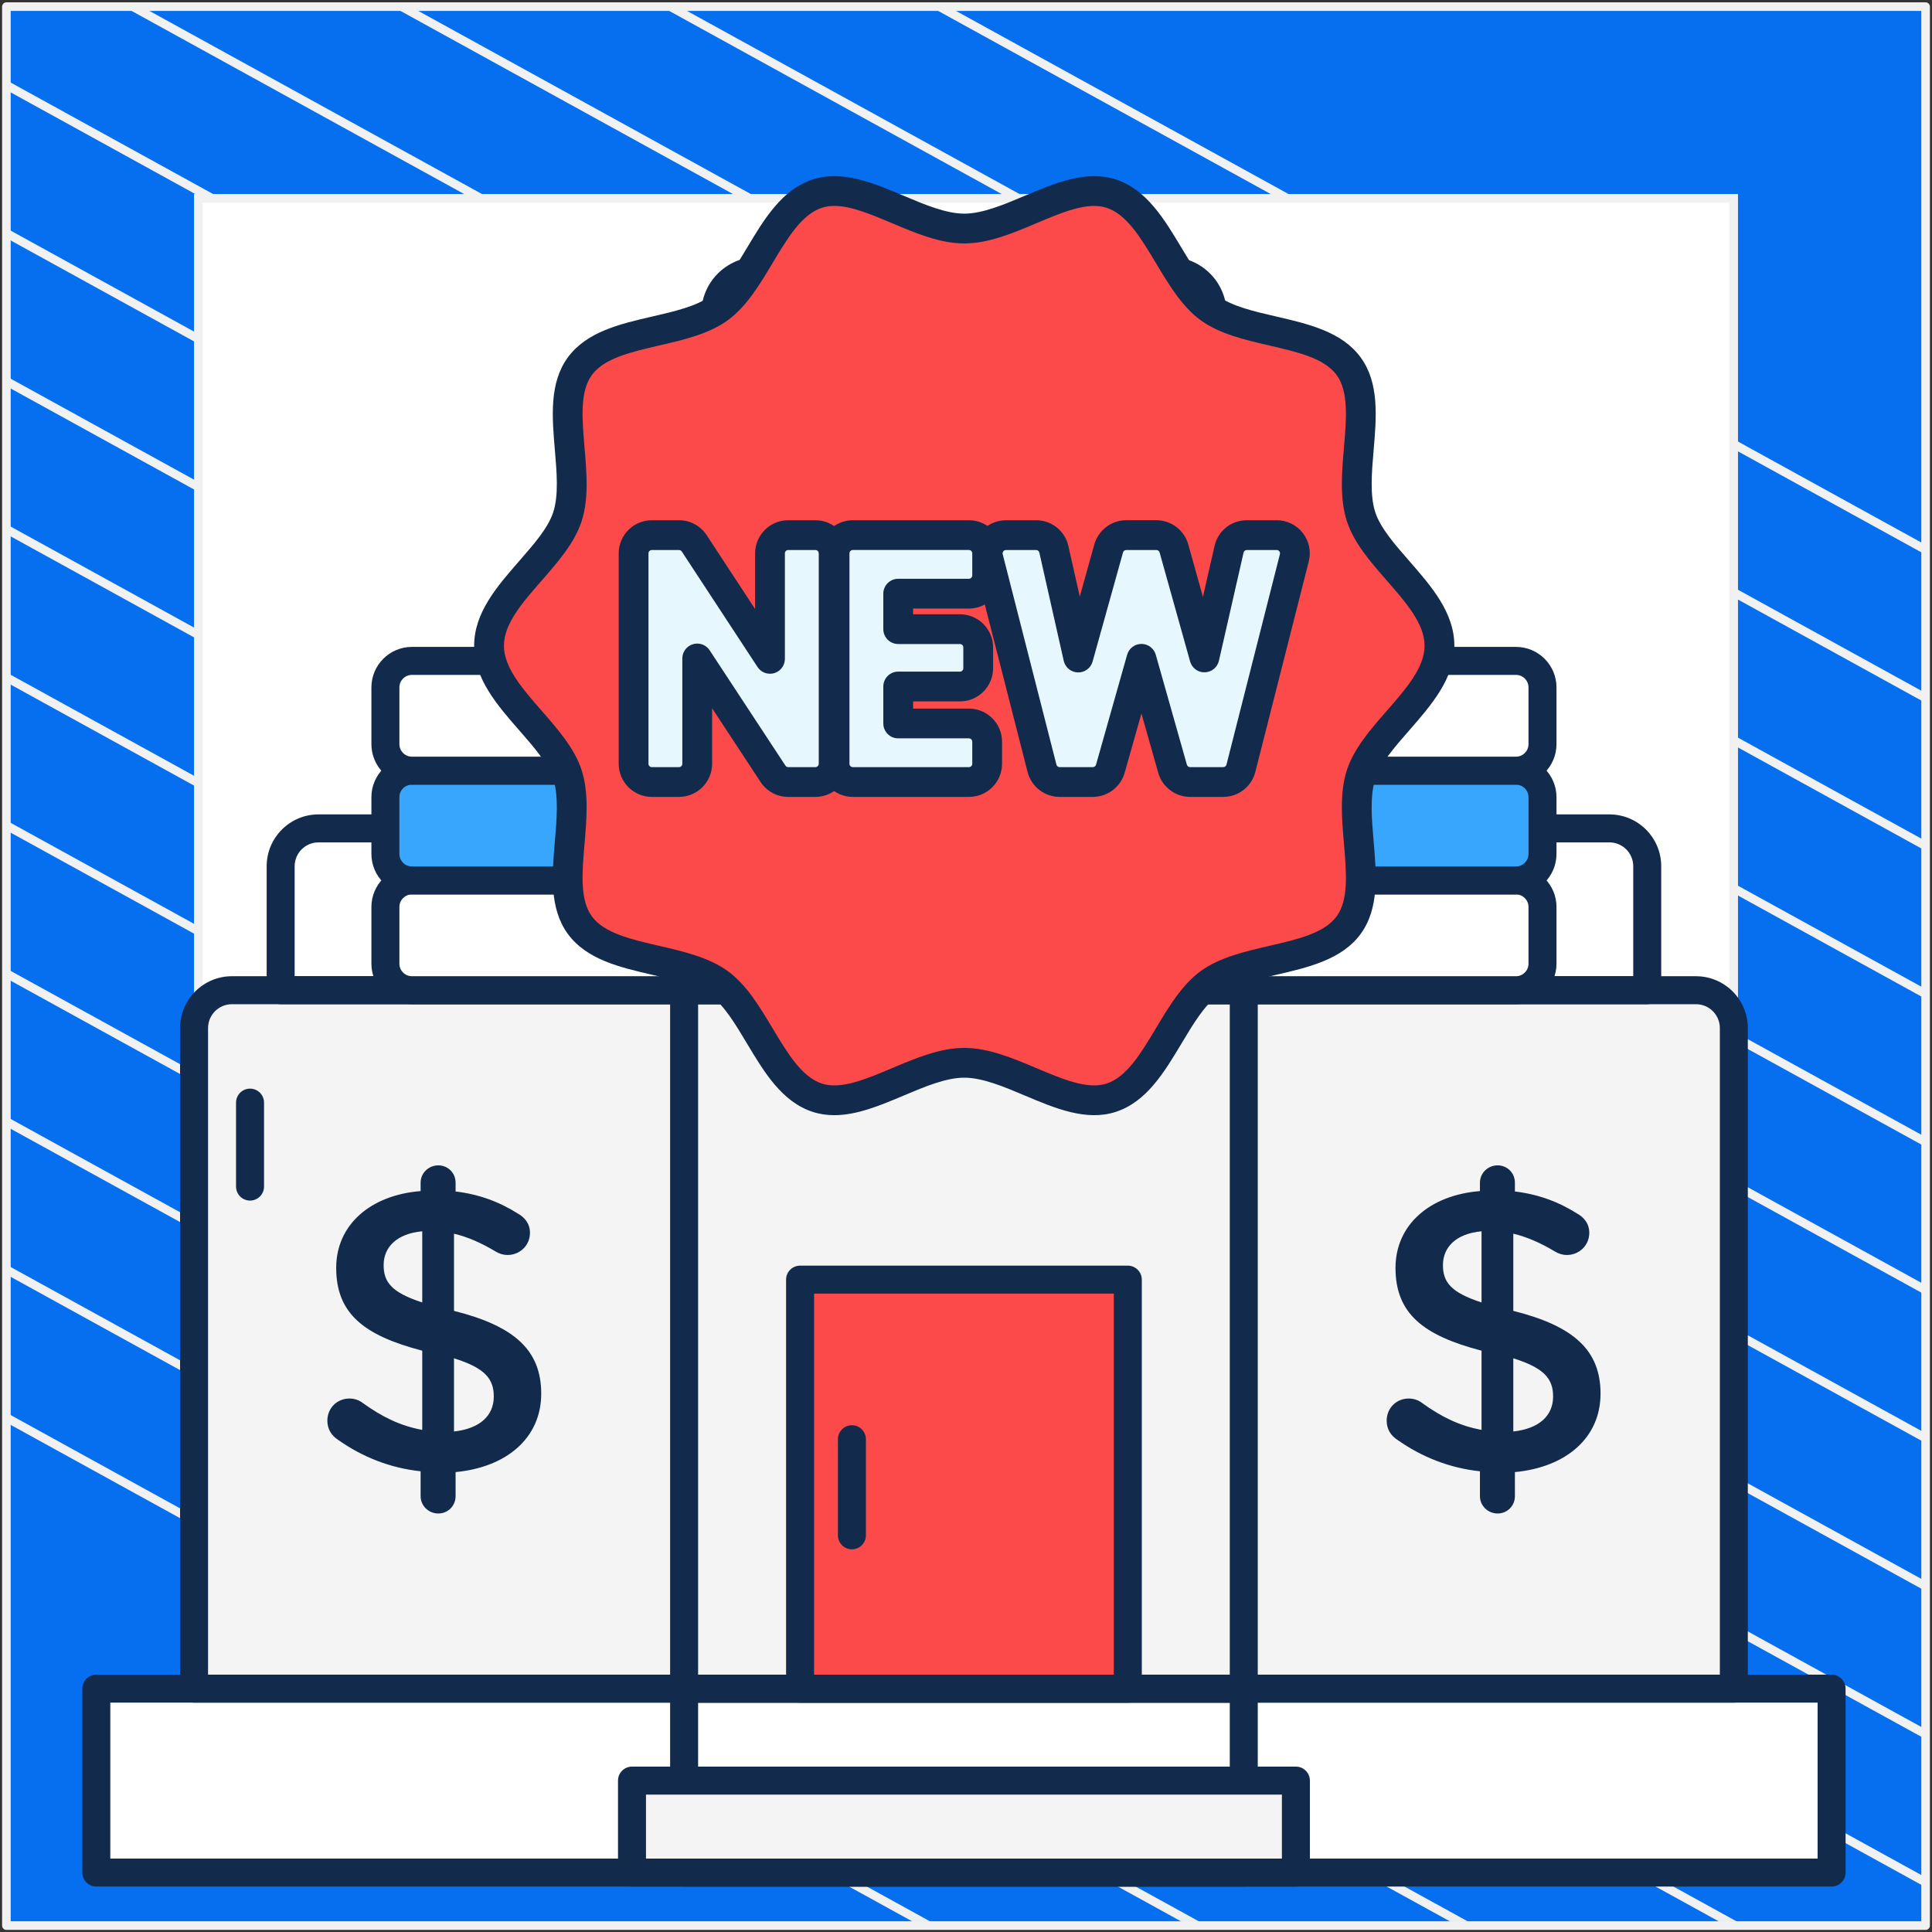 <?xml version="1.0" encoding="UTF-8"?> <svg xmlns="http://www.w3.org/2000/svg" width="302" height="302" viewBox="0 0 302 302" fill="none"><rect x="0" y="0" width="302" height="302" fill="#333333" stroke="none"/><path d="M301 1.038H1V301H301V1.038Z" fill="#056FEF" stroke="#F1F1F1" stroke-width="1.346" stroke-linejoin="round"></path><mask id="mask0_20_1692" style="mask-type:luminance" maskUnits="userSpaceOnUse" x="1" y="1" width="300" height="300"><path d="M301 1H1V300.962H301V1Z" fill="white"></path></mask><g mask="url(#mask0_20_1692)"><path d="M-285.023 64.085L219.795 342.085" stroke="#F1F1F1" stroke-width="1.346" stroke-miterlimit="10"></path><path d="M-263.954 52.544L240.932 330.581" stroke="#F1F1F1" stroke-width="1.346" stroke-miterlimit="10"></path><path d="M-242.819 41.04L261.999 319.04" stroke="#F1F1F1" stroke-width="1.346" stroke-miterlimit="10"></path><path d="M-221.682 29.536L283.136 307.536" stroke="#F1F1F1" stroke-width="1.346" stroke-miterlimit="10"></path><path d="M-200.545 18.032L304.272 296.032" stroke="#F1F1F1" stroke-width="1.346" stroke-miterlimit="10"></path><path d="M-179.41 6.528L325.409 284.528" stroke="#F1F1F1" stroke-width="1.346" stroke-miterlimit="10"></path><path d="M-158.273 -5.014L346.545 273.024" stroke="#F1F1F1" stroke-width="1.346" stroke-miterlimit="10"></path><path d="M-137.205 -16.517L367.613 261.483" stroke="#F1F1F1" stroke-width="1.346" stroke-miterlimit="10"></path><path d="M-116.069 -28.021L388.749 249.979" stroke="#F1F1F1" stroke-width="1.346" stroke-miterlimit="10"></path><path d="M-94.932 -39.525L409.886 238.475" stroke="#F1F1F1" stroke-width="1.346" stroke-miterlimit="10"></path><path d="M-73.796 -51.029L431.023 226.971" stroke="#F1F1F1" stroke-width="1.346" stroke-miterlimit="10"></path><path d="M-52.659 -62.533L452.159 215.467" stroke="#F1F1F1" stroke-width="1.346" stroke-miterlimit="10"></path><path d="M-31.591 -74.075L473.227 203.963" stroke="#F1F1F1" stroke-width="1.346" stroke-miterlimit="10"></path><path d="M-10.454 -85.579L494.363 192.422" stroke="#F1F1F1" stroke-width="1.346" stroke-miterlimit="10"></path></g><path d="M271 31H31V270.975H271V31Z" fill="white" stroke="#F1F1F1" stroke-width="1.346" stroke-miterlimit="10"></path><path d="M49.785 129.489H251.573C254.839 129.489 257.487 132.137 257.487 135.403V154.786H43.871V135.403C43.871 132.137 46.519 129.489 49.785 129.489Z" fill="white"></path><path d="M251.573 129.489H150.679V154.786H257.487V135.403C257.487 132.137 254.839 129.489 251.573 129.489Z" fill="white"></path><path d="M15.054 263.959H286.304V292.713H15.054V263.959Z" fill="white"></path><path d="M271.023 263.959H30.335V160.7C30.335 157.434 32.983 154.786 36.249 154.786H265.109C268.375 154.786 271.023 157.434 271.023 160.7V263.959Z" fill="#F4F4F4"></path><path d="M286.304 294.9H15.054C13.846 294.9 12.867 293.92 12.867 292.713V263.959C12.867 262.752 13.846 261.772 15.054 261.772H286.304C287.512 261.772 288.492 262.752 288.492 263.959V292.713C288.492 293.922 287.512 294.9 286.304 294.9ZM17.242 290.525H284.117V266.147H17.242V290.525Z" fill="#122B4D"></path><path d="M194.42 294.9H106.938C105.73 294.9 104.75 293.92 104.75 292.713V263.959C104.75 262.752 105.73 261.772 106.938 261.772H194.419C195.628 261.772 196.607 262.752 196.607 263.959V292.713C196.608 293.922 195.628 294.9 194.42 294.9ZM109.125 290.525H192.232V266.147H109.125V290.525Z" fill="#122B4D"></path><path d="M271.023 266.147H30.335C29.128 266.147 28.148 265.168 28.148 263.959V160.7C28.148 156.233 31.782 152.598 36.249 152.598H265.109C269.576 152.598 273.211 156.233 273.211 160.7V263.959C273.211 265.168 272.232 266.147 271.023 266.147ZM32.523 261.772H268.837V160.7C268.837 158.644 267.166 156.973 265.111 156.973H36.249C34.194 156.973 32.523 158.644 32.523 160.7V261.772Z" fill="#122B4D"></path><path d="M39.085 187.668C37.877 187.668 36.897 186.689 36.897 185.481V172.356C36.897 171.148 37.877 170.168 39.085 170.168C40.292 170.168 41.272 171.148 41.272 172.356V185.481C41.272 186.689 40.292 187.668 39.085 187.668Z" fill="#122B4D"></path><path d="M257.487 156.973H43.871C42.664 156.973 41.684 155.993 41.684 154.786V135.403C41.684 130.936 45.318 127.302 49.785 127.302H251.572C256.04 127.302 259.674 130.936 259.674 135.403V154.786C259.675 155.993 258.695 156.973 257.487 156.973ZM46.059 152.598H255.3V135.403C255.3 133.348 253.628 131.677 251.573 131.677H49.785C47.73 131.677 46.059 133.348 46.059 135.403V152.598Z" fill="#122B4D"></path><path d="M194.42 266.147H106.938C105.73 266.147 104.75 265.168 104.75 263.959V154.786C104.75 153.578 105.73 152.598 106.938 152.598H194.419C195.628 152.598 196.607 153.578 196.607 154.786V263.959C196.608 265.168 195.628 266.147 194.42 266.147ZM109.125 261.772H192.232V156.973H109.125V261.772Z" fill="#122B4D"></path><path d="M182.909 154.786H118.451C114.783 154.786 111.81 151.813 111.81 148.147V48.993C111.81 45.325 114.783 42.354 118.451 42.354H182.909C186.576 42.354 189.548 45.327 189.548 48.993V148.147C189.548 151.813 186.575 154.786 182.909 154.786Z" fill="#F4EFED"></path><path d="M182.909 42.354H175.253C178.921 42.354 181.893 45.327 181.893 48.993V148.146C181.893 151.813 178.92 154.786 175.253 154.786H182.909C186.576 154.786 189.548 151.813 189.548 148.146V48.993C189.548 45.325 186.575 42.354 182.909 42.354Z" fill="#D6D1CF"></path><path d="M118.451 154.786H126.106C122.438 154.786 119.467 151.813 119.467 148.147V48.993C119.467 45.325 122.44 42.352 126.106 42.352H118.451C114.783 42.352 111.812 45.325 111.812 48.993V148.146C111.811 151.813 114.783 154.786 118.451 154.786Z" fill="white"></path><path d="M182.908 156.973H118.451C113.583 156.973 109.623 153.014 109.623 148.147V48.993C109.623 44.126 113.583 40.166 118.451 40.166H182.909C187.776 40.166 191.736 44.126 191.736 48.993V148.146C191.735 153.014 187.776 156.973 182.908 156.973ZM118.451 44.541C115.995 44.541 113.998 46.538 113.998 48.993V148.146C113.998 150.6 115.995 152.597 118.451 152.597H182.909C185.364 152.597 187.361 150.6 187.361 148.146V48.993C187.361 46.538 185.364 44.541 182.909 44.541H118.451Z" fill="#122B4D"></path><path d="M124.244 57.22H119.86L118.977 59.565C118.815 59.962 118.435 60.196 118.038 60.196C117.911 60.196 117.803 60.177 117.696 60.142C117.173 59.944 116.919 59.367 117.1 58.843L121.087 48.217C121.25 47.82 121.645 47.568 122.043 47.586C122.457 47.568 122.837 47.82 122.998 48.217L126.986 58.843C127.167 59.366 126.914 59.943 126.39 60.142C126.3 60.178 126.174 60.196 126.048 60.196C125.651 60.196 125.272 59.962 125.128 59.565L124.244 57.22ZM123.505 55.235L122.044 51.356L120.582 55.235H123.505Z" fill="#122B4D"></path><path d="M177.114 140.542H181.498L182.381 138.197C182.543 137.8 182.923 137.566 183.32 137.566C183.447 137.566 183.555 137.584 183.662 137.619C184.185 137.817 184.439 138.395 184.258 138.919L180.272 149.544C180.109 149.941 179.713 150.194 179.316 150.176C178.901 150.194 178.522 149.941 178.36 149.544L174.372 138.919C174.191 138.396 174.444 137.818 174.968 137.619C175.058 137.583 175.185 137.566 175.31 137.566C175.707 137.566 176.086 137.8 176.23 138.197L177.114 140.542ZM177.853 142.526L179.315 146.404L180.776 142.526H177.853Z" fill="#122B4D"></path><path d="M156.681 118.565L154.316 110.88C158.247 113.052 163.289 112.478 166.624 109.143C170.663 105.104 170.663 98.556 166.624 94.518L150.679 78.573L134.735 94.518C130.695 98.557 130.695 105.105 134.735 109.143C138.069 112.478 143.112 113.051 147.042 110.88L144.678 118.565H156.681Z" fill="#FC4949"></path><path d="M156.68 120.753H144.678C143.983 120.753 143.33 120.423 142.918 119.864C142.505 119.307 142.383 118.586 142.586 117.922L143.721 114.236C139.93 114.739 135.993 113.497 133.188 110.691C130.821 108.325 129.518 105.179 129.518 101.832C129.518 98.485 130.821 95.338 133.188 92.971L149.133 77.027C149.953 76.206 151.405 76.206 152.226 77.027L168.17 92.971C170.537 95.338 171.84 98.484 171.84 101.831C171.84 105.178 170.537 108.324 168.17 110.69C165.365 113.496 161.428 114.737 157.636 114.235L158.771 117.922C158.975 118.585 158.852 119.307 158.439 119.864C158.027 120.423 157.375 120.753 156.68 120.753ZM147.64 116.378H153.719L152.226 111.523C151.963 110.671 152.245 109.745 152.937 109.183C153.629 108.62 154.593 108.533 155.375 108.966C158.535 110.713 162.525 110.151 165.078 107.598C168.258 104.418 168.258 99.245 165.078 96.066L150.679 81.667L136.281 96.064C134.741 97.604 133.892 99.652 133.892 101.831C133.892 104.009 134.74 106.057 136.281 107.596C138.833 110.149 142.822 110.711 145.985 108.965C146.765 108.533 147.729 108.62 148.422 109.182C149.114 109.744 149.395 110.67 149.133 111.523L147.64 116.378Z" fill="#122B4D"></path><path d="M193.692 137.626H236.971C239.259 137.626 241.115 139.481 241.115 141.77V150.641C241.115 152.931 239.26 154.786 236.971 154.786H193.692C191.404 154.786 189.548 152.931 189.548 150.641V141.77C189.548 139.481 191.403 137.626 193.692 137.626Z" fill="white"></path><path d="M193.692 154.786H201.979C199.691 154.786 197.835 152.931 197.835 150.641V141.77C197.835 139.482 199.69 137.626 201.979 137.626H193.692C191.404 137.626 189.548 139.481 189.548 141.77V150.641C189.548 152.93 191.403 154.786 193.692 154.786Z" fill="#FF61B5"></path><path d="M236.971 156.973H193.692C190.201 156.973 187.36 154.133 187.36 150.643V141.771C187.36 138.28 190.201 135.439 193.692 135.439H236.971C240.462 135.439 243.302 138.28 243.302 141.771V150.643C243.301 154.133 240.461 156.973 236.971 156.973ZM193.692 139.813C192.614 139.813 191.735 140.691 191.735 141.77V150.641C191.735 151.72 192.613 152.597 193.692 152.597H236.971C238.049 152.597 238.927 151.72 238.927 150.641V141.77C238.927 140.692 238.05 139.813 236.971 139.813H193.692Z" fill="#122B4D"></path><path d="M193.692 120.467H236.971C239.259 120.467 241.115 122.322 241.115 124.611V133.483C241.115 135.771 239.26 137.627 236.971 137.627H193.692C191.404 137.627 189.548 135.772 189.548 133.483V124.611C189.548 122.322 191.403 120.467 193.692 120.467Z" fill="#39A6FE"></path><path d="M193.692 137.626H201.979C199.691 137.626 197.835 135.771 197.835 133.482V124.61C197.835 122.322 199.69 120.466 201.979 120.466H193.692C191.404 120.466 189.548 122.321 189.548 124.61V133.482C189.548 135.771 191.403 137.626 193.692 137.626Z" fill="#99CA6F"></path><path d="M236.971 139.813H193.692C190.201 139.813 187.36 136.973 187.36 133.483V124.611C187.36 121.12 190.201 118.281 193.692 118.281H236.971C240.462 118.281 243.302 121.121 243.302 124.611V133.483C243.301 136.974 240.461 139.813 236.971 139.813ZM193.692 122.655C192.614 122.655 191.735 123.532 191.735 124.61V133.482C191.735 134.56 192.613 135.437 193.692 135.437H236.971C238.049 135.437 238.927 134.56 238.927 133.482V124.61C238.927 123.532 238.05 122.655 236.971 122.655H193.692Z" fill="#122B4D"></path><path d="M193.692 103.307H236.971C239.259 103.307 241.115 105.162 241.115 107.451V116.323C241.115 118.611 239.26 120.467 236.971 120.467H193.692C191.404 120.467 189.548 118.612 189.548 116.323V107.451C189.548 105.162 191.403 103.307 193.692 103.307Z" fill="white"></path><path d="M193.692 120.467H201.979C199.691 120.467 197.835 118.612 197.835 116.323V107.451C197.835 105.163 199.69 103.307 201.979 103.307H193.692C191.404 103.307 189.548 105.162 189.548 107.451V116.323C189.548 118.611 191.403 120.467 193.692 120.467Z" fill="#FCE06A"></path><path d="M236.971 122.654H193.692C190.201 122.654 187.36 119.814 187.36 116.323V107.451C187.36 103.96 190.201 101.12 193.692 101.12H236.971C240.462 101.12 243.302 103.96 243.302 107.451V116.323C243.301 119.814 240.461 122.654 236.971 122.654ZM193.692 105.495C192.614 105.495 191.735 106.373 191.735 107.451V116.323C191.735 117.401 192.613 118.279 193.692 118.279H236.971C238.049 118.279 238.927 117.402 238.927 116.323V107.451C238.927 106.373 238.05 105.495 236.971 105.495H193.692Z" fill="#122B4D"></path><path d="M64.388 137.626H107.666C109.955 137.626 111.811 139.481 111.811 141.77V150.641C111.811 152.931 109.956 154.786 107.666 154.786H64.388C62.1 154.786 60.244 152.931 60.244 150.641V141.77C60.245 139.481 62.1 137.626 64.388 137.626Z" fill="white"></path><path d="M107.666 137.626H99.379C101.667 137.626 103.523 139.481 103.523 141.77V150.641C103.523 152.93 101.668 154.786 99.379 154.786H107.666C109.955 154.786 111.811 152.931 111.811 150.641V141.77C111.811 139.481 109.956 137.626 107.666 137.626Z" fill="#E12579"></path><path d="M107.666 156.973H64.388C60.897 156.973 58.056 154.133 58.056 150.643V141.771C58.056 138.28 60.897 135.439 64.388 135.439H107.666C111.158 135.439 113.998 138.28 113.998 141.771V150.643C113.998 154.133 111.158 156.973 107.666 156.973ZM64.388 139.813C63.309 139.813 62.431 140.691 62.431 141.77V150.641C62.431 151.72 63.308 152.597 64.388 152.597H107.666C108.745 152.597 109.623 151.72 109.623 150.641V141.77C109.623 140.692 108.746 139.813 107.666 139.813H64.388Z" fill="#122B4D"></path><path d="M64.388 120.467H107.666C109.955 120.467 111.811 122.322 111.811 124.611V133.483C111.811 135.771 109.956 137.627 107.666 137.627H64.388C62.1 137.627 60.244 135.772 60.244 133.483V124.611C60.245 122.322 62.1 120.467 64.388 120.467Z" fill="#39A6FE"></path><path d="M107.666 120.467H99.379C101.667 120.467 103.523 122.322 103.523 124.611V133.483C103.523 135.771 101.668 137.627 99.379 137.627H107.666C109.955 137.627 111.811 135.772 111.811 133.483V124.611C111.811 122.322 109.956 120.467 107.666 120.467Z" fill="#5D8E33"></path><path d="M107.666 139.813H64.388C60.897 139.813 58.056 136.973 58.056 133.483V124.611C58.056 121.12 60.897 118.281 64.388 118.281H107.666C111.158 118.281 113.998 121.121 113.998 124.611V133.483C113.998 136.974 111.158 139.813 107.666 139.813ZM64.388 122.655C63.309 122.655 62.431 123.532 62.431 124.61V133.482C62.431 134.56 63.308 135.437 64.388 135.437H107.666C108.745 135.437 109.623 134.56 109.623 133.482V124.61C109.623 123.532 108.746 122.655 107.666 122.655H64.388Z" fill="#122B4D"></path><path d="M64.388 103.307H107.666C109.955 103.307 111.811 105.162 111.811 107.451V116.323C111.811 118.611 109.956 120.467 107.666 120.467H64.388C62.1 120.467 60.244 118.612 60.244 116.323V107.451C60.245 105.162 62.1 103.307 64.388 103.307Z" fill="white"></path><path d="M107.666 103.307H99.379C101.667 103.307 103.523 105.162 103.523 107.451V116.323C103.523 118.611 101.668 120.467 99.379 120.467H107.666C109.955 120.467 111.811 118.612 111.811 116.323V107.451C111.811 105.162 109.956 103.307 107.666 103.307Z" fill="#DEA42E"></path><path d="M107.666 122.654H64.388C60.897 122.654 58.056 119.814 58.056 116.323V107.451C58.056 103.96 60.897 101.12 64.388 101.12H107.666C111.158 101.12 113.998 103.96 113.998 107.451V116.323C113.998 119.814 111.158 122.654 107.666 122.654ZM64.388 105.495C63.309 105.495 62.431 106.373 62.431 107.451V116.323C62.431 117.401 63.308 118.279 64.388 118.279H107.666C108.745 118.279 109.623 117.402 109.623 116.323V107.451C109.623 106.373 108.746 105.495 107.666 105.495H64.388Z" fill="#122B4D"></path><path d="M234.101 182.162C235.609 182.162 236.802 183.356 236.802 184.864V186.246C240.51 186.687 243.652 187.88 246.542 189.703C247.547 190.268 248.428 191.211 248.428 192.719C248.428 194.667 246.856 196.175 244.909 196.175C244.28 196.175 243.652 195.987 243.023 195.61C240.824 194.29 238.688 193.348 236.551 192.845V204.91C246.102 207.298 250.187 211.131 250.187 217.856C250.187 224.768 244.783 229.355 236.802 230.109V233.879C236.802 235.387 235.609 236.581 234.101 236.581C232.592 236.581 231.336 235.386 231.336 233.879V229.983C226.623 229.48 222.287 227.784 218.453 225.082C217.385 224.391 216.757 223.386 216.757 222.066C216.757 220.118 218.265 218.609 220.213 218.609C220.968 218.609 221.721 218.861 222.287 219.301C225.24 221.437 228.131 222.883 231.587 223.51V211.131C222.412 208.743 218.138 205.287 218.138 198.186C218.138 191.462 223.48 186.812 231.336 186.183V184.863C231.336 183.357 232.592 182.162 234.101 182.162ZM231.587 203.591V192.468C227.565 192.844 225.554 194.981 225.554 197.746C225.554 200.386 226.748 202.02 231.587 203.591ZM236.552 212.326V223.762C240.573 223.322 242.773 221.311 242.773 218.295C242.773 215.53 241.39 213.834 236.552 212.326Z" fill="#122B4D"></path><path d="M68.514 182.162C70.023 182.162 71.216 183.356 71.216 184.864V186.246C74.924 186.687 78.066 187.88 80.956 189.703C81.961 190.268 82.842 191.211 82.842 192.719C82.842 194.667 81.27 196.175 79.323 196.175C78.694 196.175 78.066 195.987 77.437 195.61C75.238 194.29 73.102 193.348 70.965 192.845V204.91C80.516 207.298 84.601 211.131 84.601 217.856C84.601 224.768 79.197 229.355 71.216 230.109V233.879C71.216 235.387 70.023 236.581 68.514 236.581C67.006 236.581 65.749 235.386 65.749 233.879V229.983C61.037 229.48 56.701 227.784 52.867 225.082C51.799 224.391 51.171 223.386 51.171 222.066C51.171 220.118 52.679 218.609 54.627 218.609C55.381 218.609 56.136 218.861 56.701 219.301C59.654 221.437 62.545 222.883 66.001 223.51V211.131C56.826 208.743 52.552 205.287 52.552 198.186C52.552 191.462 57.894 186.812 65.749 186.183V184.863C65.749 183.357 67.006 182.162 68.514 182.162ZM66.001 203.591V192.468C61.979 192.844 59.968 194.981 59.968 197.746C59.968 200.386 61.162 202.02 66.001 203.591ZM70.965 212.326V223.762C74.986 223.322 77.186 221.311 77.186 218.295C77.186 215.53 75.804 213.834 70.965 212.326Z" fill="#122B4D"></path><path d="M98.79 278.337H202.567V292.714H98.79V278.337Z" fill="#F4F4F4"></path><path d="M202.568 294.901H98.79C97.583 294.901 96.603 293.921 96.603 292.713V278.336C96.603 277.127 97.583 276.148 98.79 276.148H202.568C203.775 276.148 204.755 277.127 204.755 278.336V292.713C204.755 293.922 203.775 294.901 202.568 294.901ZM100.978 290.526H200.38V280.523H100.978V290.526Z" fill="#122B4D"></path><path d="M125.065 200.027H176.294V263.959H125.065V200.027Z" fill="#FC4949"></path><path d="M176.294 266.147H125.064C123.856 266.147 122.876 265.168 122.876 263.959V200.026C122.876 198.818 123.856 197.839 125.064 197.839H176.294C177.501 197.839 178.481 198.818 178.481 200.026V263.959C178.481 265.168 177.502 266.147 176.294 266.147ZM127.252 261.772H174.107V202.214H127.252V261.772Z" fill="#122B4D"></path><path d="M133.165 242.182C131.958 242.182 130.978 241.202 130.978 239.994V224.974C130.978 223.765 131.958 222.786 133.165 222.786C134.373 222.786 135.353 223.765 135.353 224.974V239.994C135.353 241.202 134.373 242.182 133.165 242.182Z" fill="#122B4D"></path><path d="M225.009 100.927C225.009 108.451 214.959 114.294 212.754 121.083C210.469 128.119 215.086 138.739 210.824 144.595C206.519 150.51 194.965 149.379 189.05 153.684C183.193 157.946 180.721 169.308 173.685 171.593C166.896 173.797 158.25 166.13 150.725 166.13C143.202 166.13 134.554 173.797 127.765 171.593C120.729 169.308 118.257 157.946 112.401 153.684C106.486 149.379 94.931 150.509 90.626 144.594C86.365 138.738 90.981 128.119 88.696 121.083C86.492 114.294 76.442 108.451 76.442 100.927C76.442 93.404 86.491 87.561 88.696 80.772C90.981 73.736 86.365 63.116 90.626 57.26C94.931 51.344 106.486 52.475 112.401 48.171C118.257 43.909 120.729 32.547 127.765 30.262C134.554 28.058 143.201 35.724 150.725 35.724C158.249 35.724 166.896 28.058 173.685 30.262C180.721 32.547 183.193 43.909 189.05 48.171C194.965 52.475 206.519 51.346 210.824 57.261C215.086 63.117 210.469 73.736 212.754 80.772C214.958 87.561 225.009 93.403 225.009 100.927Z" fill="#FC4949"></path><path d="M127.459 83.647H123.213C121.639 83.647 120.363 84.923 120.363 86.497V102.992L108.518 84.934C107.991 84.131 107.096 83.647 106.135 83.647H101.89C100.316 83.647 99.04 84.923 99.04 86.497V119.391C99.04 120.965 100.316 122.241 101.89 122.241H106.135C107.709 122.241 108.985 120.965 108.985 119.391V102.929L120.831 120.957C121.358 121.758 122.253 122.241 123.213 122.241H127.459C129.033 122.241 130.309 120.965 130.309 119.391V86.497C130.308 84.922 129.033 83.647 127.459 83.647Z" fill="#E6F8FE"></path><path d="M151.457 92.799C153.031 92.799 154.307 91.523 154.307 89.949V86.496C154.307 84.922 153.031 83.646 151.457 83.646H133.307C131.733 83.646 130.457 84.922 130.457 86.496V119.39C130.457 120.964 131.733 122.24 133.307 122.24H151.457C153.031 122.24 154.307 120.964 154.307 119.39V115.938C154.307 114.364 153.031 113.088 151.457 113.088H140.402V107.309H150.057C151.631 107.309 152.907 106.033 152.907 104.459V101.193C152.907 99.619 151.631 98.343 150.057 98.343H140.402V92.797H151.457V92.799Z" fill="#E6F8FE"></path><path d="M201.81 84.747C201.271 84.053 200.44 83.647 199.562 83.647H194.896C193.566 83.647 192.412 84.566 192.117 85.864L188.268 102.763L183.503 85.729C183.159 84.498 182.036 83.647 180.758 83.647H176.046C174.767 83.647 173.645 84.499 173.301 85.731L168.547 102.782L164.735 85.87C164.442 84.57 163.288 83.647 161.955 83.647H157.243C156.363 83.647 155.532 84.054 154.992 84.748C154.452 85.443 154.263 86.349 154.481 87.201L162.879 120.096C163.201 121.358 164.338 122.24 165.641 122.24H170.82C172.095 122.24 173.215 121.393 173.562 120.166L178.425 102.981L183.288 120.166C183.635 121.393 184.755 122.24 186.03 122.24H191.209C192.512 122.24 193.65 121.355 193.972 120.092L202.323 87.198C202.539 86.346 202.35 85.441 201.81 84.747Z" fill="#E6F8FE"></path><path d="M130.406 174.319C129.275 174.319 128.153 174.165 127.047 173.806C122.227 172.24 119.445 167.591 116.753 163.095C114.918 160.028 113.185 157.132 111.032 155.565C108.837 153.968 105.513 153.199 101.995 152.386C96.926 151.214 91.684 150.002 88.746 145.964C85.838 141.968 86.294 136.637 86.735 131.483C87.032 128.017 87.338 124.432 86.484 121.801C85.684 119.338 83.497 116.833 81.18 114.181C77.708 110.204 74.117 106.092 74.117 100.927C74.117 95.762 77.708 91.65 81.18 87.672C83.497 85.02 85.684 82.514 86.484 80.051C87.338 77.419 87.032 73.836 86.736 70.37C86.295 65.215 85.839 59.884 88.746 55.889C91.687 51.85 96.928 50.638 101.997 49.466C105.515 48.653 108.839 47.885 111.034 46.287C113.186 44.72 114.92 41.824 116.755 38.757C119.446 34.26 122.229 29.611 127.048 28.047C131.662 26.55 136.541 28.609 141.259 30.602C144.512 31.975 147.874 33.396 150.727 33.396C153.58 33.396 156.943 31.975 160.195 30.602C164.914 28.609 169.791 26.55 174.406 28.047C179.225 29.612 182.007 34.261 184.699 38.758C186.535 41.825 188.269 44.721 190.421 46.288C192.615 47.885 195.939 48.654 199.457 49.467C204.526 50.639 209.769 51.851 212.708 55.89C215.616 59.884 215.16 65.215 214.718 70.37C214.421 73.836 214.115 77.42 214.97 80.051C215.769 82.514 217.956 85.02 220.273 87.672C223.746 91.649 227.337 95.761 227.337 100.926C227.337 106.09 223.746 110.203 220.273 114.18C217.956 116.832 215.769 119.338 214.97 121.801C214.115 124.433 214.421 128.018 214.717 131.484C215.159 136.638 215.615 141.969 212.707 145.964C209.768 150.002 204.526 151.214 199.457 152.386C195.938 153.199 192.614 153.967 190.421 155.565C188.269 157.131 186.535 160.028 184.699 163.094C182.007 167.591 179.225 172.24 174.406 173.805C169.791 175.303 164.914 173.243 160.196 171.25C156.944 169.876 153.581 168.456 150.728 168.456C147.875 168.456 144.512 169.876 141.259 171.25C137.671 172.766 133.992 174.319 130.406 174.319ZM130.419 32.189C129.739 32.189 129.092 32.277 128.485 32.475C125.325 33.501 123.102 37.216 120.748 41.149C118.753 44.481 116.691 47.927 113.772 50.052C110.81 52.206 106.863 53.12 103.045 54.002C98.614 55.027 94.427 55.994 92.51 58.629C90.624 61.22 90.988 65.472 91.373 69.974C91.709 73.902 92.056 77.963 90.911 81.49C89.818 84.86 87.209 87.847 84.686 90.735C81.644 94.219 78.771 97.509 78.771 100.928C78.771 104.347 81.645 107.637 84.686 111.12C87.209 114.009 89.818 116.995 90.911 120.365C92.056 123.892 91.709 127.953 91.373 131.881C90.988 136.383 90.624 140.635 92.51 143.226C94.427 145.861 98.613 146.828 103.045 147.853C106.863 148.735 110.81 149.649 113.772 151.803C116.692 153.928 118.753 157.374 120.748 160.706C123.102 164.639 125.326 168.354 128.485 169.38C131.45 170.344 135.334 168.701 139.447 166.965C143.127 165.411 146.932 163.804 150.726 163.804C154.521 163.804 158.326 165.411 162.005 166.965C166.118 168.701 170.003 170.344 172.968 169.38C176.128 168.354 178.35 164.639 180.704 160.706C182.699 157.374 184.762 153.928 187.68 151.803C190.642 149.649 194.59 148.735 198.408 147.853C202.84 146.828 207.026 145.86 208.943 143.226C210.829 140.636 210.465 136.383 210.079 131.882C209.743 127.954 209.396 123.893 210.541 120.366C211.635 116.996 214.244 114.009 216.766 111.121C219.809 107.637 222.681 104.347 222.681 100.928C222.681 97.51 219.808 94.219 216.766 90.737C214.244 87.847 211.635 84.861 210.541 81.491C209.396 77.964 209.743 73.903 210.079 69.975C210.465 65.473 210.829 61.221 208.943 58.631C207.026 55.996 202.839 55.029 198.408 54.004C194.59 53.121 190.642 52.208 187.68 50.054C184.762 47.929 182.699 44.483 180.704 41.151C178.35 37.217 176.127 33.503 172.968 32.477C170.003 31.513 166.118 33.156 162.005 34.892C158.326 36.447 154.522 38.053 150.726 38.053C146.931 38.053 143.127 36.446 139.447 34.892C136.177 33.509 133.052 32.189 130.419 32.189Z" fill="#122B4D"></path><path d="M127.458 124.568H123.212C121.464 124.568 119.846 123.696 118.886 122.235L111.311 110.707V119.391C111.311 122.245 108.989 124.568 106.134 124.568H101.889C99.035 124.568 96.712 122.246 96.712 119.391V86.497C96.712 83.643 99.034 81.32 101.889 81.32H106.134C107.885 81.32 109.504 82.194 110.463 83.658L118.035 95.201V86.496C118.035 83.642 120.357 81.319 123.212 81.319H127.458C130.313 81.319 132.635 83.641 132.635 86.496V119.39C132.635 122.245 130.313 124.568 127.458 124.568ZM108.985 100.601C109.754 100.601 110.492 100.983 110.929 101.65L122.775 119.678C122.872 119.826 123.036 119.913 123.213 119.913H127.459C127.747 119.913 127.982 119.679 127.982 119.39V86.497C127.982 86.208 127.747 85.974 127.459 85.974H123.213C122.924 85.974 122.69 86.208 122.69 86.497V102.992C122.69 104.02 122.014 104.927 121.028 105.222C120.046 105.516 118.982 105.129 118.417 104.269L106.572 86.211C106.475 86.063 106.311 85.976 106.134 85.976H101.889C101.6 85.976 101.366 86.21 101.366 86.499V119.393C101.366 119.681 101.6 119.916 101.889 119.916H106.134C106.423 119.916 106.657 119.681 106.657 119.393V102.928C106.657 101.899 107.332 100.993 108.318 100.698C108.539 100.633 108.764 100.601 108.985 100.601Z" fill="#122B4D"></path><path d="M151.457 124.568H133.307C130.453 124.568 128.13 122.246 128.13 119.391V86.497C128.13 83.643 130.452 81.32 133.307 81.32H151.457C154.311 81.32 156.634 83.642 156.634 86.497V89.95C156.634 92.804 154.312 95.127 151.457 95.127H142.729V96.019H150.057C152.911 96.019 155.234 98.341 155.234 101.196V104.462C155.234 107.315 152.912 109.639 150.057 109.639H142.729V110.764H151.457C154.311 110.764 156.634 113.086 156.634 115.941V119.393C156.633 122.245 154.311 124.568 151.457 124.568ZM133.307 85.974C133.018 85.974 132.784 86.208 132.784 86.497V119.391C132.784 119.68 133.018 119.914 133.307 119.914H151.457C151.745 119.914 151.98 119.68 151.98 119.391V115.939C151.98 115.65 151.745 115.416 151.457 115.416H140.402C139.117 115.416 138.075 114.374 138.075 113.089V107.31C138.075 106.024 139.117 104.983 140.402 104.983H150.057C150.346 104.983 150.58 104.748 150.58 104.46V101.194C150.58 100.905 150.346 100.671 150.057 100.671H140.402C139.117 100.671 138.075 99.629 138.075 98.344V92.798C138.075 91.513 139.117 90.471 140.402 90.471H151.457C151.745 90.471 151.98 90.237 151.98 89.948V86.495C151.98 86.207 151.745 85.972 151.457 85.972H133.307V85.974Z" fill="#122B4D"></path><path d="M191.209 124.568H186.03C183.725 124.568 181.677 123.019 181.049 120.801L178.425 111.527L175.801 120.8C175.173 123.018 173.125 124.567 170.82 124.567H165.641C163.274 124.567 161.211 122.965 160.625 120.671L152.227 87.777C151.828 86.217 152.167 84.593 153.155 83.32C154.128 82.067 155.656 81.319 157.242 81.319H161.955C164.392 81.319 166.468 82.98 167.004 85.356L168.786 93.259L171.059 85.105C171.68 82.875 173.731 81.318 176.045 81.318H180.757C183.069 81.318 185.12 82.873 185.743 85.1L188.036 93.299L189.848 85.346C190.388 82.975 192.464 81.319 194.895 81.319H199.561C201.17 81.319 202.66 82.048 203.648 83.318C204.635 84.588 204.974 86.21 204.578 87.769L196.227 120.664C195.643 122.962 193.581 124.568 191.209 124.568ZM178.425 100.654C179.466 100.654 180.38 101.345 180.664 102.347L185.528 119.533C185.591 119.757 185.797 119.913 186.031 119.913H191.21C191.449 119.913 191.658 119.751 191.717 119.52L200.069 86.625C200.108 86.47 200.073 86.302 199.975 86.177C199.875 86.048 199.725 85.975 199.563 85.975H194.897C194.651 85.975 194.441 86.142 194.388 86.382L190.538 103.281C190.301 104.32 189.39 105.065 188.326 105.091C187.268 105.136 186.315 104.417 186.028 103.391L181.263 86.357C181.2 86.133 180.993 85.976 180.759 85.976H176.047C175.813 85.976 175.606 86.133 175.543 86.358L170.789 103.41C170.502 104.437 169.558 105.138 168.489 105.111C167.423 105.084 166.512 104.337 166.277 103.297L162.466 86.384C162.412 86.145 162.203 85.977 161.956 85.977H157.243C157.083 85.977 156.929 86.052 156.831 86.179C156.731 86.307 156.697 86.471 156.737 86.628L165.135 119.522C165.194 119.754 165.402 119.916 165.642 119.916H170.82C171.053 119.916 171.261 119.76 171.324 119.535L176.187 102.35C176.469 101.345 177.384 100.654 178.425 100.654Z" fill="#122B4D"></path></svg> 